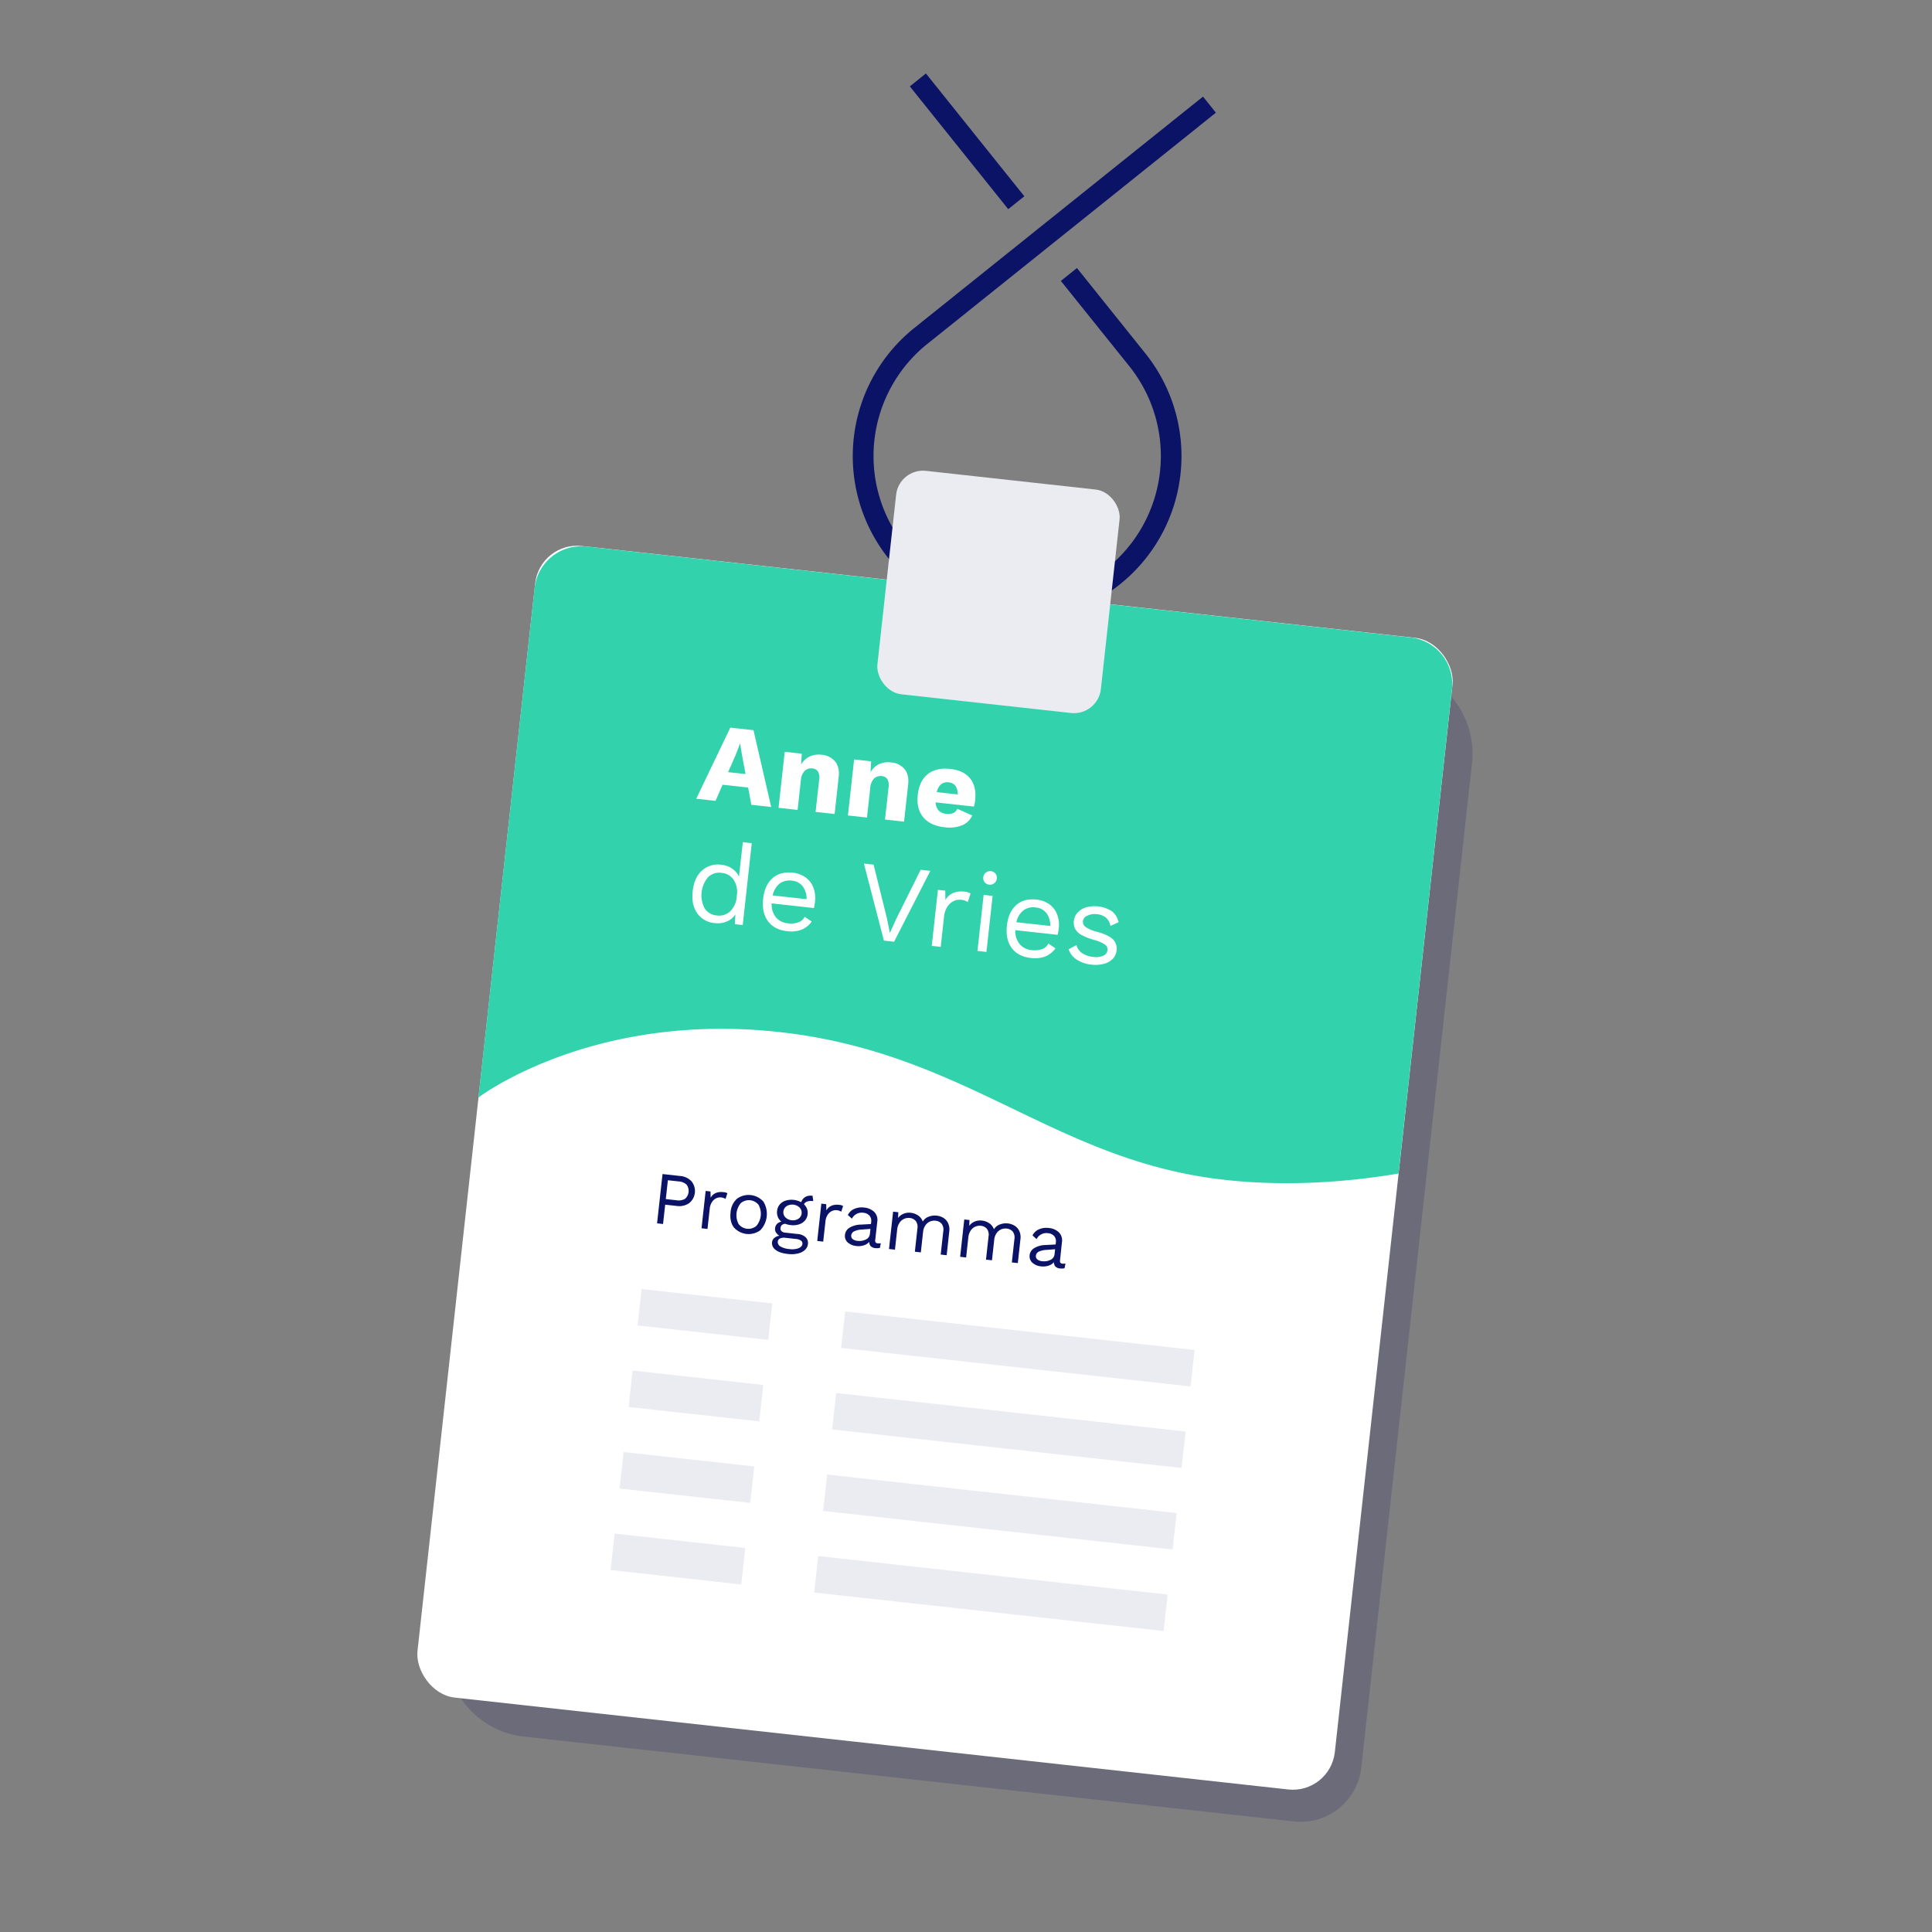 <svg xmlns="http://www.w3.org/2000/svg" viewBox="0 0 1000 1000"><rect x="0" y="0" width="1000" height="1000" fill="#808080" stroke="none"/><defs><style>.cls-1{isolation:isolate;}.cls-2{opacity:0.2;mix-blend-mode:multiply;}.cls-3{fill:#1e1a64;}.cls-4{fill:#fff;}.cls-5{fill:#0a1366;}.cls-6{fill:#32d3ac;}.cls-7{fill:#ebebf2;}</style></defs><g class="cls-1"><g id="Laag_1" data-name="Laag 1"><g class="cls-2"><path class="cls-3" d="M302.83,322.23h387.4a45.15,45.15,0,0,1,45.15,45.15V890.33a31.59,31.59,0,0,1-31.59,31.59h-401a45.15,45.15,0,0,1-45.15-45.15V367.38a45.15,45.15,0,0,1,45.15-45.15Z" transform="translate(71.2 -50.69) rotate(6.29)"/></g><rect class="cls-4" x="245.06" y="304.6" width="477.69" height="599.69" rx="21.86" transform="translate(69.19 -49.41) rotate(6.29)"/><path class="cls-5" d="M517.14,320.59a85,85,0,0,1-43.85-150.87L622.67,50l6.67,8.33L480,178a74.36,74.36,0,1,0,104.52,11.53L549.1,145.41l8.33-6.67,35.39,44.16a85,85,0,0,1-75.68,137.69Z"/><rect class="cls-5" x="495.24" y="32.46" width="10.67" height="81.45" transform="translate(64.18 329.09) rotate(-38.71)"/><path class="cls-6" d="M634.05,610.7c32.2,3.56,63.3,1.17,89.83-3.28l27.65-250.7a24.26,24.26,0,0,0-21.45-26.78L303.49,282.89a24.26,24.26,0,0,0-26.77,21.45L247.63,568.08S306,523.45,403.3,534.18,545.66,601,634.05,610.7Z"/><rect class="cls-7" x="355.4" y="646.4" width="18.98" height="68.03" transform="translate(-351.43 968.5) rotate(-83.71)"/><rect class="cls-7" x="517.4" y="607.3" width="18.98" height="181.97" transform="translate(-224.96 1145.43) rotate(-83.71)"/><rect class="cls-7" x="350.74" y="688.6" width="18.98" height="68.03" transform="translate(-397.52 1001.44) rotate(-83.71)"/><rect class="cls-7" x="512.74" y="649.5" width="18.98" height="181.97" transform="translate(-271.05 1178.38) rotate(-83.71)"/><rect class="cls-7" x="346.09" y="730.8" width="18.98" height="68.03" transform="translate(-443.61 1034.39) rotate(-83.71)"/><rect class="cls-7" x="508.09" y="691.7" width="18.98" height="181.97" transform="translate(-317.14 1211.33) rotate(-83.71)"/><rect class="cls-7" x="341.43" y="773" width="18.98" height="68.03" transform="translate(-489.7 1067.34) rotate(-83.71)"/><rect class="cls-7" x="503.43" y="733.9" width="18.98" height="181.97" transform="translate(-363.23 1244.27) rotate(-83.71)"/><path class="cls-4" d="M387.23,407.64,374,406.18l-3.62,8.35-10-1.11L378,376.63l12,1.31,9.17,39.76-10.26-1.13Zm-1.34-7-1.77-9.47-1-6.21-.12,0-2.22,5.8-3.92,8.91Z"/><path class="cls-4" d="M432.22,394.11q2.43,3,1.89,7.9L432,421.32l-9.86-1.08L424,403.65a6.5,6.5,0,0,0-.61-4.32,3.85,3.85,0,0,0-2.91-1.59,4.79,4.79,0,0,0-3.95,1.24,7.54,7.54,0,0,0-2,4.91l-1.69,15.32-9.86-1.09,3.2-29,8.81,1-.32,5.6a10,10,0,0,1,4.45-4.17,11.43,11.43,0,0,1,6.15-.88A10.06,10.06,0,0,1,432.22,394.11Z"/><path class="cls-4" d="M468.18,398.08q2.43,3,1.89,7.9l-2.13,19.31-9.86-1.09,1.83-16.58a6.52,6.52,0,0,0-.61-4.33,3.81,3.81,0,0,0-2.91-1.58,4.79,4.79,0,0,0-3.95,1.24,7.54,7.54,0,0,0-2,4.91l-1.69,15.31-9.86-1.09,3.2-29,8.81,1-.32,5.6a10.13,10.13,0,0,1,4.45-4.18,11.54,11.54,0,0,1,6.15-.88A10.07,10.07,0,0,1,468.18,398.08Z"/><path class="cls-4" d="M504.08,417.48,484.3,415.3a6.41,6.41,0,0,0,1.56,4.22,6.27,6.27,0,0,0,3.95,1.73,6.92,6.92,0,0,0,3.6-.43,4,4,0,0,0,2.09-2.18l7.72,3.44a9.75,9.75,0,0,1-5.35,5.13,17.69,17.69,0,0,1-8.83,1q-7.59-.84-11.19-5.23t-2.8-11.58q.79-7.2,5.17-10.7T491.85,398q7,.78,10.33,5t2.55,11.23A15.24,15.24,0,0,1,504.08,417.48ZM484.83,410l10.91,1.21c-.05-3.84-1.62-5.94-4.71-6.28S485.83,406.23,484.83,410Z"/><path class="cls-4" d="M389.1,436.46l-4.67,42.34-4.06-.45.26-5.08a9.76,9.76,0,0,1-4.36,3.66,11.85,11.85,0,0,1-6.17.88,12.34,12.34,0,0,1-9.22-5.1q-3.12-4.43-2.34-11.44t4.78-10.66a12.31,12.31,0,0,1,10.1-3,11.68,11.68,0,0,1,5.56,2,10.26,10.26,0,0,1,3.51,4.14l2-17.86ZM378,471.64a11.73,11.73,0,0,0,3.32-7.5l.08-.7a11.7,11.7,0,0,0-1.61-8,8.32,8.32,0,0,0-6.32-3.64,8.17,8.17,0,0,0-7,2.26,14.54,14.54,0,0,0-1.77,16.06,8.17,8.17,0,0,0,6.34,3.72A8.32,8.32,0,0,0,378,471.64Z"/><path class="cls-4" d="M421.27,470l-21.86-2.41a10.54,10.54,0,0,0,2.17,7.17,9.07,9.07,0,0,0,6.26,3.15,11.56,11.56,0,0,0,5.43-.52,5.71,5.71,0,0,0,3.22-2.87l3.66,2.46a12.19,12.19,0,0,1-5.16,4.19,15.29,15.29,0,0,1-7.6.8q-6.56-.72-9.85-5.14T395,465.29q.78-7.08,4.79-10.68t10.56-2.89a13.42,13.42,0,0,1,6.82,2.57,11.66,11.66,0,0,1,3.93,5.37,15.56,15.56,0,0,1,.74,7.07A22.47,22.47,0,0,1,421.27,470Zm-17.78-12.59a10.43,10.43,0,0,0-3.57,6.07l17.57,1.93a10.67,10.67,0,0,0-2-6.64,7.83,7.83,0,0,0-5.61-2.94A8.63,8.63,0,0,0,403.49,457.36Z"/><path class="cls-4" d="M462.78,487.44l-5.27-.58L447.17,447l5,.55L459,475.05l1.6,7.87,3.27-7.28,12.67-25.43,5,.55Z"/><path class="cls-4" d="M502.35,462.46l-1.43,4.42a7.67,7.67,0,0,0-3.57-1.16,6.93,6.93,0,0,0-3.74.67,8,8,0,0,0-3.26,2.93,11.33,11.33,0,0,0-1.71,5.12l-1.73,15.67-4.64-.52,3.2-29,3.77.42.11,4.83q3-5.07,9.87-4.32A7.12,7.12,0,0,1,502.35,462.46Z"/><path class="cls-4" d="M509.65,456.66a3.59,3.59,0,0,1,5.6-4.49,3.59,3.59,0,0,1-5.6,4.49Zm.93,36.06-4.64-.52,3.19-29,4.64.52Z"/><path class="cls-4" d="M547.42,483.86l-21.87-2.41a10.58,10.58,0,0,0,2.18,7.17,9,9,0,0,0,6.26,3.15,11.39,11.39,0,0,0,5.42-.51,5.77,5.77,0,0,0,3.23-2.87l3.66,2.45a12.12,12.12,0,0,1-5.16,4.19,15.18,15.18,0,0,1-7.6.81q-6.56-.73-9.86-5.14c-2.2-2.95-3-6.77-2.52-11.49s2.12-8.28,4.79-10.69,6.2-3.37,10.57-2.88a13.33,13.33,0,0,1,6.82,2.57,11.62,11.62,0,0,1,3.92,5.36,15.58,15.58,0,0,1,.75,7.07A23.38,23.38,0,0,1,547.42,483.86Zm-17.78-12.58a10.37,10.37,0,0,0-3.57,6.06l17.57,1.94a10.69,10.69,0,0,0-2-6.65,7.83,7.83,0,0,0-5.6-2.93A8.58,8.58,0,0,0,529.64,471.28Z"/><path class="cls-4" d="M557.5,496.81a10.43,10.43,0,0,1-4.39-5.45l4.06-2.19a7.11,7.11,0,0,0,3,4.2,12.22,12.22,0,0,0,5.6,1.91,9.36,9.36,0,0,0,5.35-.64,3.64,3.64,0,0,0,2.14-2.88,3.07,3.07,0,0,0-1.39-2.88,18.75,18.75,0,0,0-5.72-2.42,30.16,30.16,0,0,1-6.41-2.56,8,8,0,0,1-3.23-3.11,7.29,7.29,0,0,1-.66-4.21,7.41,7.41,0,0,1,1.88-4.2,9.69,9.69,0,0,1,4.35-2.72,16.66,16.66,0,0,1,13.42,2,9.62,9.62,0,0,1,3.46,5.69l-4.2,1.89a7.37,7.37,0,0,0-2.37-4.31,8.55,8.55,0,0,0-4.6-1.74,8.76,8.76,0,0,0-4.95.74,3.61,3.61,0,0,0-2.3,2.74,3.31,3.31,0,0,0,1.38,3.15,19.07,19.07,0,0,0,5.92,2.47q5.92,1.65,8.21,3.9a6.77,6.77,0,0,1,1.88,5.84,7.27,7.27,0,0,1-2,4.28,9.82,9.82,0,0,1-4.57,2.58,17.32,17.32,0,0,1-6.53.39A17.1,17.1,0,0,1,557.5,496.81Z"/><path class="cls-5" d="M357.92,611.44a8,8,0,0,1-1.25,11.33,9.08,9.08,0,0,1-6.46,1.42l-5.91-.65-1.11,10-3.09-.34,2.82-25.52,9,1A9,9,0,0,1,357.92,611.44Zm-3.33,9.06a5.45,5.45,0,0,0,.81-7.3,6.66,6.66,0,0,0-4.26-1.71l-5.45-.6-1.07,9.75,5.45.6A6.63,6.63,0,0,0,354.59,620.5Z"/><path class="cls-5" d="M376.49,617.62l-.95,2.94a5.18,5.18,0,0,0-2.38-.77,4.65,4.65,0,0,0-2.5.45,5.34,5.34,0,0,0-2.17,2,7.53,7.53,0,0,0-1.14,3.42l-1.15,10.44-3.09-.34,2.13-19.33,2.51.27.08,3.22c1.34-2.25,3.54-3.21,6.58-2.87A4.66,4.66,0,0,1,376.49,617.62Z"/><path class="cls-5" d="M395.17,622a12.25,12.25,0,0,1-1.63,14.77,10.22,10.22,0,0,1-13.73-1.52c-1.47-2-2-4.51-1.68-7.66a10.48,10.48,0,0,1,3.31-7.11A10.22,10.22,0,0,1,395.17,622Zm-11.69.7a9.74,9.74,0,0,0-1.19,10.83,6.38,6.38,0,0,0,9.2,1,9.7,9.7,0,0,0,1.2-10.82,6.41,6.41,0,0,0-9.21-1Z"/><path class="cls-5" d="M417,640.4a4.13,4.13,0,0,1,1.18,3.54,4.8,4.8,0,0,1-1.64,3.12,8.16,8.16,0,0,1-3.7,1.78,14.64,14.64,0,0,1-4.9.23c-2.94-.33-5.1-1-6.49-2.15A4.25,4.25,0,0,1,399.6,643a3.43,3.43,0,0,1,1.17-2.22,5,5,0,0,1,2.65-1.15,5.54,5.54,0,0,1-1.75-1.68,3.27,3.27,0,0,1-.49-2.17,3.65,3.65,0,0,1,1-2.29,4.53,4.53,0,0,1,2.28-1.18,5.6,5.6,0,0,1-1.86-2.45,6.63,6.63,0,0,1-.38-3.16,6,6,0,0,1,1.38-3.27,6.69,6.69,0,0,1,3.08-2,10.54,10.54,0,0,1,8,.83q1.51-3.83,5.88-3.34l.4,2.78c-2.52-.28-4.14.26-4.83,1.62a6.38,6.38,0,0,1,1.56,2.32,5.9,5.9,0,0,1,.33,2.82,5.84,5.84,0,0,1-1.37,3.27,6.69,6.69,0,0,1-3.08,2,9.79,9.79,0,0,1-4.19.38,11,11,0,0,1-2.94-.68,3.15,3.15,0,0,0-1.76.67,2.38,2.38,0,0,0-.68,1.53,1.9,1.9,0,0,0,.53,1.63,2.92,2.92,0,0,0,1.8.74l6.41.71A6.73,6.73,0,0,1,417,640.4Zm-3.68,5.68c1.21-.51,1.86-1.21,2-2.11a1.93,1.93,0,0,0-.69-1.8,5.64,5.64,0,0,0-2.89-.91l-5.18-.57a5,5,0,0,0-2.82.34,2,2,0,0,0-1.16,1.65,2.55,2.55,0,0,0,1.37,2.48,11,11,0,0,0,4.67,1.36A9.63,9.63,0,0,0,413.31,646.08Zm-6.17-21.79a3.81,3.81,0,0,0-.64,5.8,5.17,5.17,0,0,0,3.24,1.49,5.11,5.11,0,0,0,3.49-.75,3.79,3.79,0,0,0,.64-5.8,5.61,5.61,0,0,0-6.73-.74Z"/><path class="cls-5" d="M436.38,624.22l-.95,2.95a5.14,5.14,0,0,0-2.38-.77,4.64,4.64,0,0,0-2.49.45,5.28,5.28,0,0,0-2.17,1.95,7.53,7.53,0,0,0-1.14,3.42l-1.16,10.44-3.09-.34L425.13,623l2.52.28.07,3.22q2-3.37,6.58-2.88A4.66,4.66,0,0,1,436.38,624.22Z"/><path class="cls-5" d="M455.9,643.48l-.46,2.41a6.62,6.62,0,0,1-2.36.13,3.94,3.94,0,0,1-2.31-.91,3.27,3.27,0,0,1-.85-2.33,5.87,5.87,0,0,1-2.85,1.82,9,9,0,0,1-3.7.35,7.92,7.92,0,0,1-4.57-1.85,4.51,4.51,0,0,1-1.43-4.05,4.88,4.88,0,0,1,2.36-3.6,11.72,11.72,0,0,1,5.85-1.6l5.23-.29.12-1.08a4.1,4.1,0,0,0-.85-3.22,4.65,4.65,0,0,0-3.2-1.53,5.67,5.67,0,0,0-5.93,3.06l-2.1-1.91a6.49,6.49,0,0,1,3.26-3.12,9.33,9.33,0,0,1,5.07-.74,8.66,8.66,0,0,1,5.34,2.28,5.93,5.93,0,0,1,1.55,5.14L453,642a1.46,1.46,0,0,0,.23,1.08,1.53,1.53,0,0,0,1.09.47A6.28,6.28,0,0,0,455.9,643.48Zm-7.75-1.91a3.51,3.51,0,0,0,2.09-2.82l.3-2.67-4.42.33a10.28,10.28,0,0,0-4,.91,2.63,2.63,0,0,0-1.52,2.08,2.11,2.11,0,0,0,.73,1.94,4.55,4.55,0,0,0,2.52.92A7.51,7.51,0,0,0,448.15,641.57Z"/><path class="cls-5" d="M488.29,630.36a6.4,6.4,0,0,1,2.45,2.76,7.62,7.62,0,0,1,.6,4.21L490,649.7l-3.09-.34,1.33-12.06a5,5,0,0,0-.85-3.87,4.52,4.52,0,0,0-3.17-1.58,5.51,5.51,0,0,0-5.25,2.41,7.12,7.12,0,0,0-1.18,3.37l-1.17,10.6-3.09-.34,1.33-12.07A5,5,0,0,0,474,632a4.56,4.56,0,0,0-3.17-1.58,5.64,5.64,0,0,0-2.78.42,5.53,5.53,0,0,0-2.41,2,7.61,7.61,0,0,0-1.27,3.66l-1.14,10.32-3.09-.34,2.13-19.33,2.71.3-.14,3a6.62,6.62,0,0,1,2.93-2.26,7.7,7.7,0,0,1,3.63-.46,8.33,8.33,0,0,1,3.82,1.4,6.36,6.36,0,0,1,2.41,3.13,5.85,5.85,0,0,1,3.1-2.52,8.78,8.78,0,0,1,4.05-.53A8.41,8.41,0,0,1,488.29,630.36Z"/><path class="cls-5" d="M525.14,634.42a6.51,6.51,0,0,1,2.45,2.76,7.55,7.55,0,0,1,.59,4.21l-1.36,12.38-3.09-.34,1.33-12.07a5,5,0,0,0-.85-3.87,4.58,4.58,0,0,0-3.17-1.58,5.56,5.56,0,0,0-2.92.44,5.72,5.72,0,0,0-2.34,2,7.27,7.27,0,0,0-1.17,3.38l-1.17,10.59-3.09-.34,1.33-12.06a5,5,0,0,0-.85-3.87,4.59,4.59,0,0,0-3.17-1.59,5.62,5.62,0,0,0-2.78.42,5.53,5.53,0,0,0-2.41,2,7.68,7.68,0,0,0-1.27,3.66l-1.14,10.33-3.09-.35,2.13-19.33,2.71.3-.14,3a6.5,6.5,0,0,1,2.93-2.26,7.58,7.58,0,0,1,3.63-.46,8.11,8.11,0,0,1,3.82,1.4,6.29,6.29,0,0,1,2.41,3.12,5.94,5.94,0,0,1,3.1-2.52,8.78,8.78,0,0,1,4.05-.53A8.41,8.41,0,0,1,525.14,634.42Z"/><path class="cls-5" d="M551.49,654l-.47,2.42a6.84,6.84,0,0,1-2.36.13,3.88,3.88,0,0,1-2.3-.92,3.21,3.21,0,0,1-.86-2.33,5.8,5.8,0,0,1-2.85,1.82,8.85,8.85,0,0,1-3.69.36,7.9,7.9,0,0,1-4.57-1.86,4.48,4.48,0,0,1-1.44-4,4.84,4.84,0,0,1,2.36-3.59,11.72,11.72,0,0,1,5.85-1.61l5.24-.28.12-1.09a4.15,4.15,0,0,0-.86-3.22,4.65,4.65,0,0,0-3.2-1.53,5.66,5.66,0,0,0-5.93,3.07l-2.1-1.92a6.53,6.53,0,0,1,3.26-3.12,9.33,9.33,0,0,1,5.07-.73,8.63,8.63,0,0,1,5.34,2.27,5.9,5.9,0,0,1,1.55,5.14l-1,9.51a1.41,1.41,0,0,0,.24,1.08,1.52,1.52,0,0,0,1.08.48A6.37,6.37,0,0,0,551.49,654Zm-7.76-1.91a3.48,3.48,0,0,0,2.09-2.82l.3-2.67-4.42.34a10.31,10.31,0,0,0-4,.9,2.63,2.63,0,0,0-1.52,2.09,2.12,2.12,0,0,0,.73,1.93,4.48,4.48,0,0,0,2.52.93A7.52,7.52,0,0,0,543.73,652.11Z"/><rect class="cls-7" x="458.61" y="248.23" width="116.36" height="116.36" rx="13.99" transform="translate(36.71 -54.81) rotate(6.29)"/></g></g></svg>